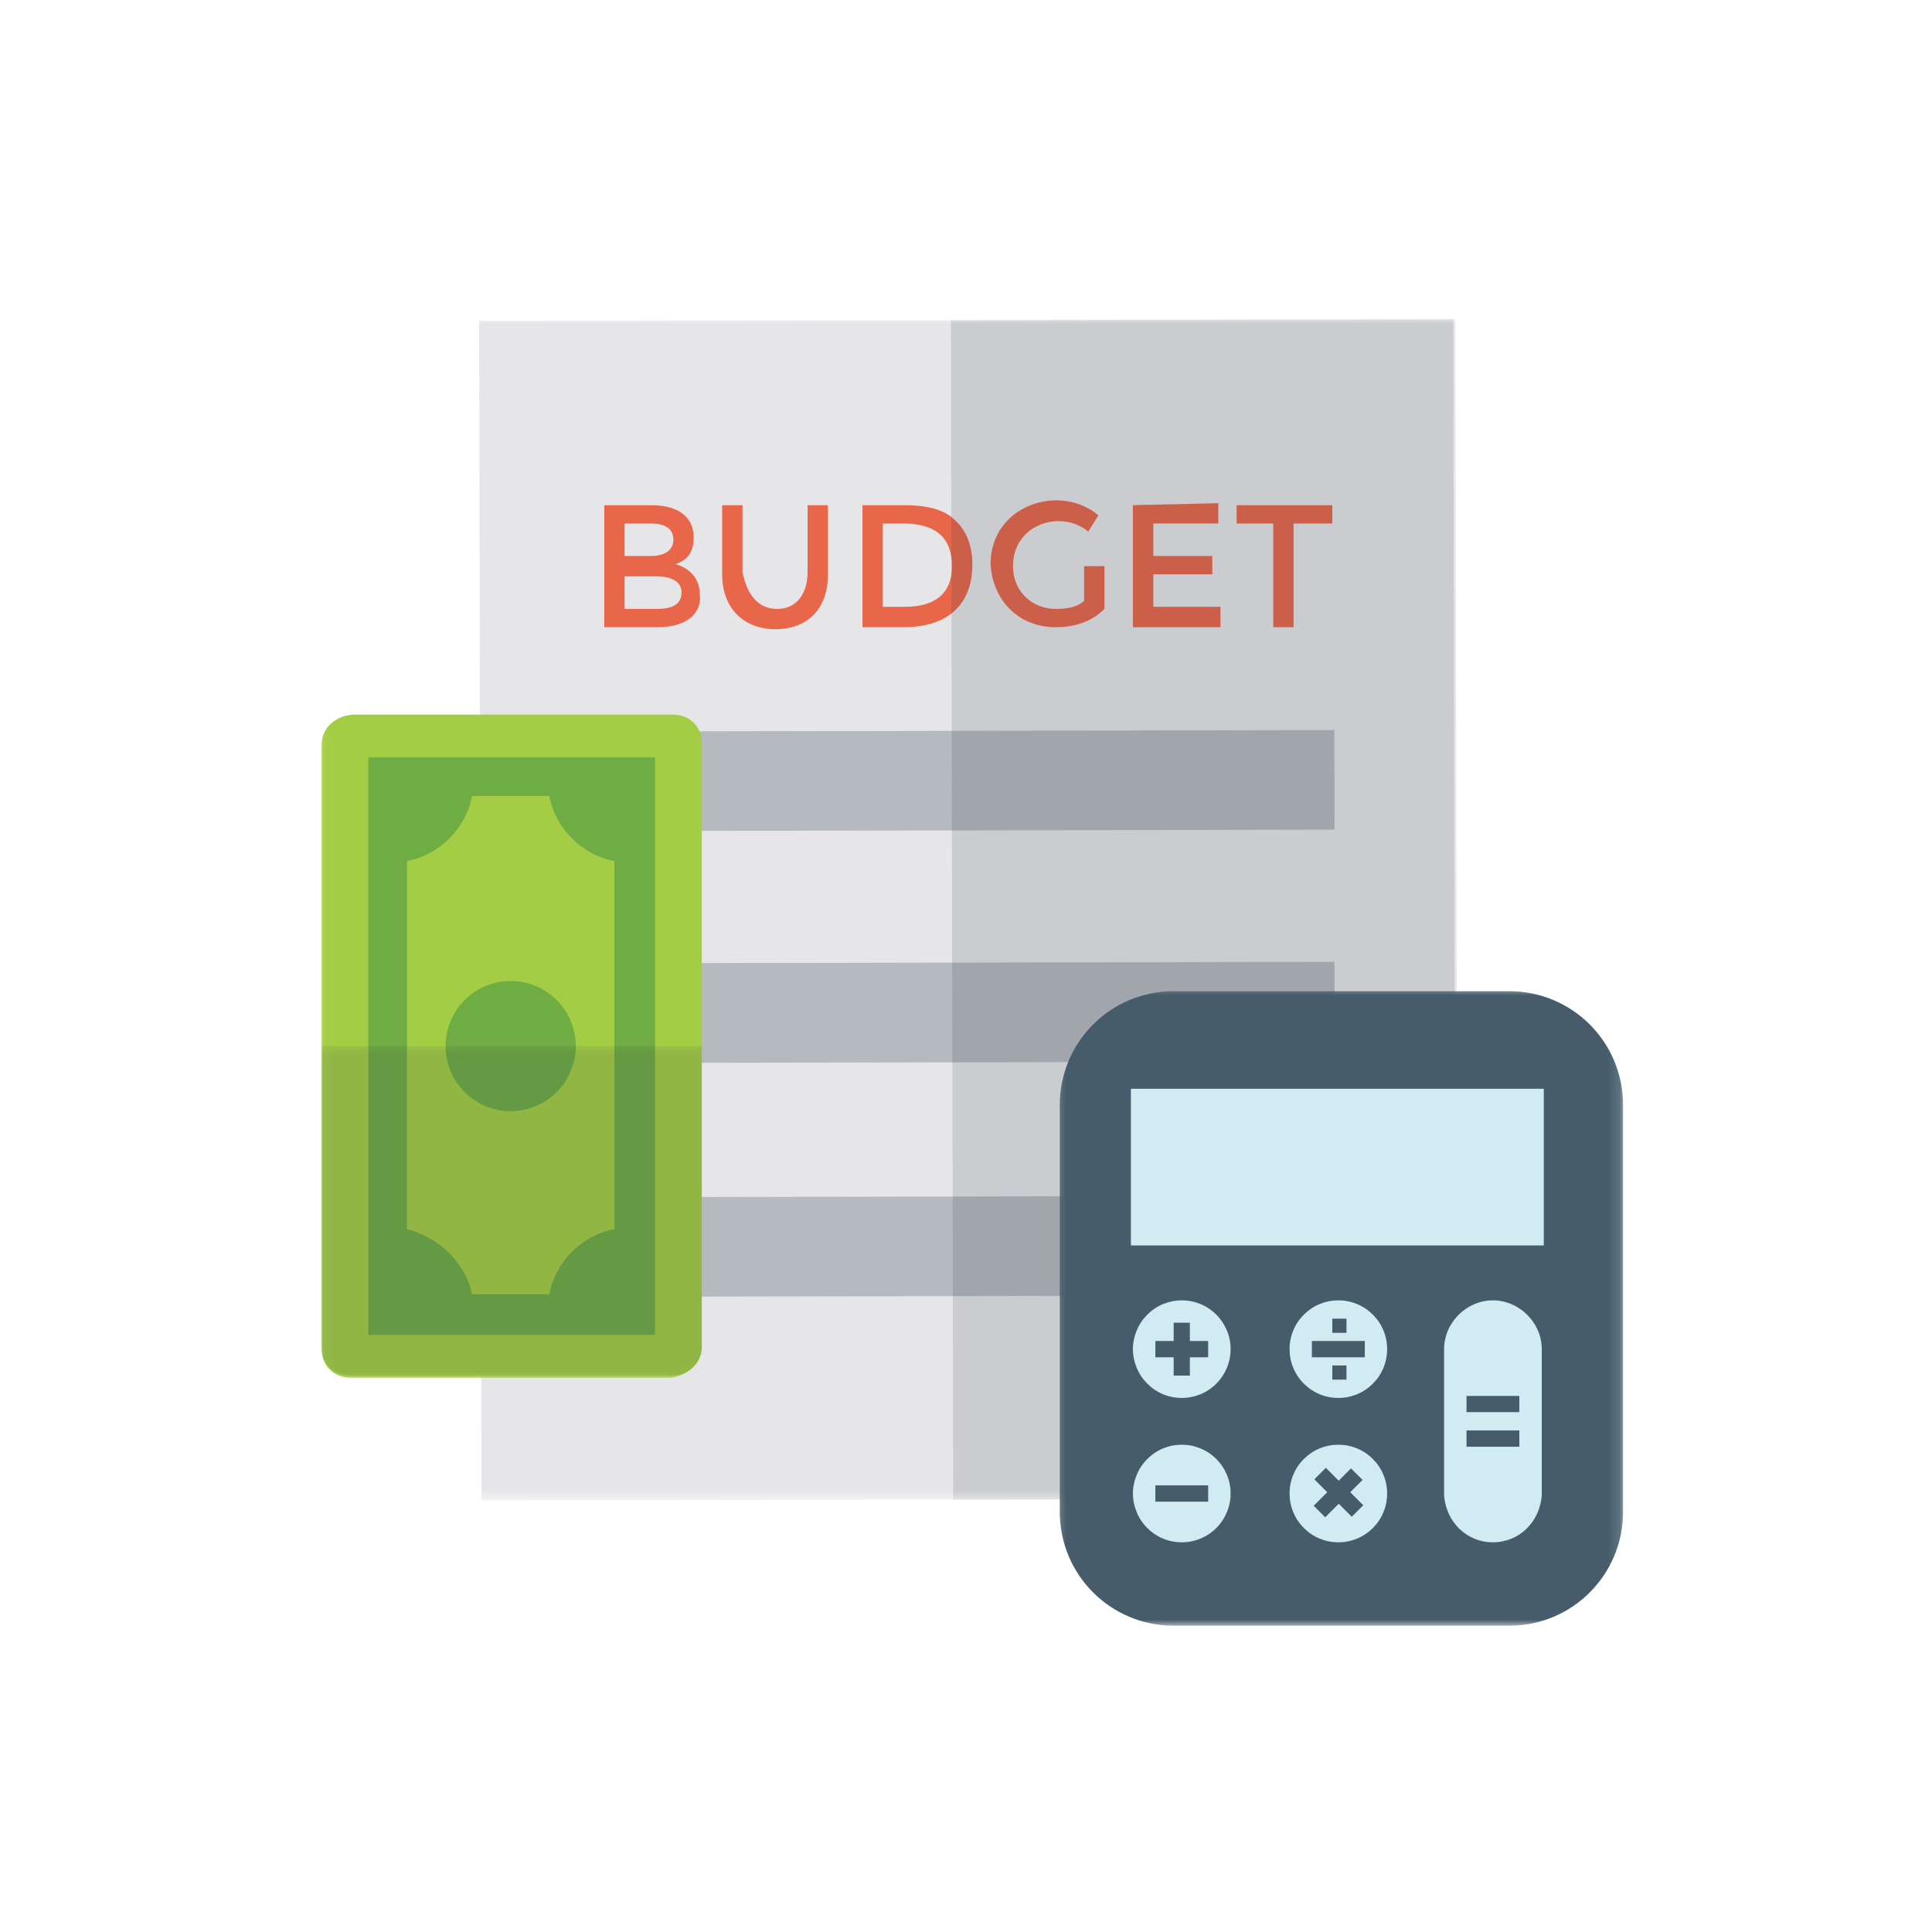 <svg width="164" height="164" viewBox="0 0 164 164" fill="none" xmlns="http://www.w3.org/2000/svg">
<rect width="164" height="164" fill="white"/>
<mask id="mask0_204_5703" style="mask-type:luminance" maskUnits="userSpaceOnUse" x="38" y="27" width="88" height="101">
<path d="M38.385 27H125.73V127.414H38.385V27Z" fill="white"/>
</mask>
<g mask="url(#mask0_204_5703)">
<path d="M40.669 27.237L123.531 27.076L123.739 127.196L40.878 127.366L40.669 27.237Z" fill="#E6E6E8"/>
</g>
<path d="M50.941 62.095L113.265 61.972L113.284 70.426L50.96 70.549L50.941 62.095Z" fill="#B5BABE"/>
<path d="M50.952 81.77L113.276 81.647L113.285 90.11L50.971 90.234L50.952 81.77Z" fill="#B5BABE"/>
<path d="M50.961 101.625L113.275 101.502L113.294 109.956L50.98 110.079L50.961 101.625Z" fill="#B5BABE"/>
<path d="M55.776 53.243H51.294V42.884H55.264C57.852 42.884 58.885 44.088 58.885 45.642C58.885 46.855 58.364 47.547 57.331 47.888C58.544 48.229 59.406 49.092 59.406 50.475C59.577 51.859 58.544 53.243 55.776 53.243ZM53.018 47.196H55.264C56.468 47.196 57.16 46.675 57.16 45.813C57.16 44.779 56.298 44.438 55.264 44.438H53.018V47.196ZM53.018 51.689H55.776C56.989 51.689 57.852 51.338 57.852 50.305C57.852 49.442 57.16 48.921 55.606 48.921H53.018V51.689Z" fill="#E8664A"/>
<path d="M65.965 51.689C67.69 51.689 68.552 50.305 68.552 48.58V42.884H70.277V48.751C70.277 51.859 68.381 53.413 65.794 53.413C63.377 53.413 61.302 51.859 61.302 48.751V42.884H63.027V48.58C63.377 50.305 64.24 51.689 65.965 51.689Z" fill="#E8664A"/>
<path d="M80.986 44.088C82.019 44.95 82.541 46.334 82.541 47.888C82.541 51.167 80.636 53.243 76.665 53.243H73.215V42.884H76.835C78.57 42.884 80.124 43.225 80.986 44.088ZM80.806 48.059C80.806 45.642 79.432 44.438 76.665 44.438H74.94V51.508H76.835C79.252 51.508 80.806 50.475 80.806 48.059Z" fill="#E8664A"/>
<path d="M92.027 48.059H93.752V51.689C92.719 52.722 91.335 53.243 89.61 53.243C86.502 53.243 84.265 50.997 84.085 47.888C84.085 42.884 89.961 40.979 93.24 43.746L92.378 45.13C90.132 43.225 85.99 44.438 85.99 48.059C85.99 50.305 87.715 51.689 89.61 51.689C90.653 51.689 91.515 51.508 92.027 50.997V48.059Z" fill="#E8664A"/>
<path d="M103.419 42.713V44.438H97.903V47.196H102.907V48.751H97.903V51.508H103.599V53.243H96.168V42.884L103.419 42.713Z" fill="#E8664A"/>
<path d="M109.807 44.438V53.243H108.082V44.438H104.974V42.884H113.096V44.438H109.807Z" fill="#E8664A"/>
<mask id="mask1_204_5703" style="mask-type:luminance" maskUnits="userSpaceOnUse" x="79" y="27" width="47" height="101">
<path d="M79.63 27H125.728V127.414H79.63V27Z" fill="white"/>
</mask>
<g mask="url(#mask1_204_5703)">
<path d="M80.72 27.199L123.359 27.114L123.558 127.234L80.919 127.319L80.72 27.199Z" fill="#283A48" fill-opacity="0.15"/>
</g>
<mask id="mask2_204_5703" style="mask-type:luminance" maskUnits="userSpaceOnUse" x="89" y="83" width="49" height="55">
<path d="M89.336 83.741H137.861V138H89.336V83.741Z" fill="white"/>
</mask>
<g mask="url(#mask2_204_5703)">
<path d="M128.108 84.139H99.628C94.274 84.139 89.961 88.452 89.961 93.806V128.333C89.961 133.688 94.274 138 99.628 138H128.108C133.463 138 137.775 133.688 137.775 128.333V93.806C137.775 88.452 133.463 84.139 128.108 84.139Z" fill="#465C6A"/>
</g>
<path d="M95.998 92.423H131.046V105.72H95.998V92.423Z" fill="#D0ECF2"/>
<path d="M104.461 114.524C104.461 115.074 104.357 115.604 104.148 116.107C103.93 116.618 103.637 117.064 103.248 117.453C102.86 117.841 102.405 118.144 101.902 118.353C101.391 118.561 100.869 118.666 100.32 118.666C99.77 118.666 99.239 118.561 98.727 118.353C98.225 118.144 97.78 117.841 97.391 117.453C97.002 117.064 96.699 116.618 96.491 116.107C96.282 115.604 96.168 115.074 96.168 114.524C96.168 113.974 96.282 113.444 96.491 112.941C96.699 112.429 97.002 111.984 97.391 111.595C97.78 111.207 98.225 110.904 98.727 110.695C99.239 110.487 99.77 110.382 100.32 110.382C100.869 110.382 101.391 110.487 101.902 110.695C102.405 110.904 102.86 111.207 103.248 111.595C103.637 111.984 103.93 112.429 104.148 112.941C104.357 113.444 104.461 113.974 104.461 114.524Z" fill="#D0ECF2"/>
<path d="M117.749 114.524C117.749 115.074 117.645 115.604 117.436 116.107C117.228 116.618 116.925 117.064 116.536 117.453C116.147 117.841 115.702 118.144 115.19 118.353C114.688 118.561 114.157 118.666 113.607 118.666C113.058 118.666 112.527 118.561 112.025 118.353C111.513 118.144 111.068 117.841 110.679 117.453C110.29 117.064 109.987 116.618 109.779 116.107C109.57 115.604 109.466 115.074 109.466 114.524C109.466 113.974 109.57 113.444 109.779 112.941C109.987 112.429 110.29 111.984 110.679 111.595C111.068 111.207 111.513 110.904 112.025 110.695C112.527 110.487 113.058 110.382 113.607 110.382C114.157 110.382 114.688 110.487 115.19 110.695C115.702 110.904 116.147 111.207 116.536 111.595C116.925 111.984 117.228 112.429 117.436 112.941C117.645 113.444 117.749 113.974 117.749 114.524Z" fill="#D0ECF2"/>
<path d="M104.461 126.778C104.461 127.328 104.357 127.859 104.148 128.361C103.93 128.873 103.637 129.318 103.248 129.707C102.86 130.095 102.405 130.399 101.902 130.607C101.391 130.816 100.869 130.92 100.32 130.92C99.77 130.92 99.239 130.816 98.727 130.607C98.225 130.399 97.78 130.095 97.391 129.707C97.002 129.318 96.699 128.873 96.491 128.361C96.282 127.859 96.168 127.328 96.168 126.778C96.168 126.229 96.282 125.698 96.491 125.196C96.699 124.684 97.002 124.238 97.391 123.85C97.78 123.461 98.225 123.158 98.727 122.949C99.239 122.741 99.77 122.637 100.32 122.637C100.869 122.637 101.391 122.741 101.902 122.949C102.405 123.158 102.86 123.461 103.248 123.85C103.637 124.238 103.93 124.684 104.148 125.196C104.357 125.698 104.461 126.229 104.461 126.778Z" fill="#D0ECF2"/>
<path d="M117.749 126.778C117.749 127.328 117.645 127.859 117.436 128.361C117.228 128.873 116.925 129.318 116.536 129.707C116.147 130.095 115.702 130.399 115.19 130.607C114.688 130.816 114.157 130.92 113.607 130.92C113.058 130.92 112.527 130.816 112.025 130.607C111.513 130.399 111.068 130.095 110.679 129.707C110.29 129.318 109.987 128.873 109.779 128.361C109.57 127.859 109.466 127.328 109.466 126.778C109.466 126.229 109.57 125.698 109.779 125.196C109.987 124.684 110.29 124.238 110.679 123.85C111.068 123.461 111.513 123.158 112.025 122.949C112.527 122.741 113.058 122.637 113.607 122.637C114.157 122.637 114.688 122.741 115.19 122.949C115.702 123.158 116.147 123.461 116.536 123.85C116.925 124.238 117.228 124.684 117.436 125.196C117.645 125.698 117.749 126.229 117.749 126.778Z" fill="#D0ECF2"/>
<path d="M130.875 114.524C130.875 112.278 128.97 110.382 126.724 110.382C124.487 110.382 122.582 112.278 122.582 114.524V126.949C122.762 129.195 124.487 130.92 126.724 130.92C128.97 130.92 130.695 129.195 130.875 126.949V126.778C130.875 126.778 130.875 114.865 130.875 114.524Z" fill="#D0ECF2"/>
<path d="M99.628 112.278H101.003V116.77H99.628V112.278Z" fill="#465C6A"/>
<path d="M98.074 113.833H102.557V115.216H98.074V113.833Z" fill="#465C6A"/>
<path d="M98.074 126.087H102.557V127.471H98.074V126.087Z" fill="#465C6A"/>
<path d="M124.487 118.495H128.97V119.87H124.487V118.495Z" fill="#465C6A"/>
<path d="M124.487 121.424H128.97V122.808H124.487V121.424Z" fill="#465C6A"/>
<path d="M114.679 124.646L115.664 125.622L112.489 128.797L111.513 127.821L114.679 124.646Z" fill="#465C6A"/>
<path d="M115.721 127.774L114.745 128.75L111.57 125.575L112.546 124.599L115.721 127.774Z" fill="#465C6A"/>
<path d="M111.36 113.833H115.853V115.216H111.36V113.833Z" fill="#465C6A"/>
<path d="M113.095 115.908H114.298V117.112H113.095V115.908Z" fill="#465C6A"/>
<path d="M113.095 111.937H114.298V113.14H113.095V111.937Z" fill="#465C6A"/>
<mask id="mask3_204_5703" style="mask-type:luminance" maskUnits="userSpaceOnUse" x="27" y="59" width="34" height="59">
<path d="M27.041 59.479H60.221V117.709H27.041V59.479Z" fill="white"/>
</mask>
<g mask="url(#mask3_204_5703)">
<path d="M59.577 114.354V63.081C59.577 61.697 58.544 60.664 57.16 60.664H29.884C28.329 60.835 27.296 61.868 27.296 63.251V114.524C27.296 115.908 28.329 116.941 29.713 116.941H56.989C58.364 116.771 59.577 115.728 59.577 114.354Z" fill="#A3CD44"/>
</g>
<path d="M55.604 104.507V64.284H31.266V113.311H55.604V104.507ZM34.545 104.336V73.089C37.303 72.577 39.549 70.331 40.071 67.563H46.629C47.15 70.331 49.387 72.577 52.154 73.089V104.336C49.387 104.857 47.15 107.103 46.629 109.861H40.071C39.549 107.274 37.303 105.028 34.545 104.336Z" fill="#6FAC43"/>
<path d="M48.876 88.802C48.876 89.532 48.734 90.234 48.449 90.916C48.175 91.589 47.776 92.186 47.255 92.707C46.734 93.228 46.137 93.626 45.464 93.901C44.782 94.186 44.08 94.328 43.351 94.328C42.621 94.328 41.91 94.186 41.237 93.901C40.555 93.626 39.958 93.228 39.446 92.707C38.925 92.186 38.526 91.589 38.242 90.916C37.967 90.234 37.825 89.532 37.825 88.802C37.825 88.073 37.967 87.362 38.242 86.689C38.526 86.007 38.925 85.409 39.446 84.898C39.958 84.376 40.555 83.978 41.237 83.694C41.91 83.419 42.621 83.277 43.351 83.277C44.08 83.277 44.782 83.419 45.464 83.694C46.137 83.978 46.734 84.376 47.255 84.898C47.776 85.409 48.175 86.007 48.449 86.689C48.734 87.362 48.876 88.073 48.876 88.802Z" fill="#6FAC43"/>
<mask id="mask4_204_5703" style="mask-type:luminance" maskUnits="userSpaceOnUse" x="27" y="88" width="34" height="30">
<path d="M27.041 88.594H60.221V117.709H27.041V88.594Z" fill="white"/>
</mask>
<g mask="url(#mask4_204_5703)">
<path d="M59.577 114.353V88.802H27.296V114.353C27.296 115.728 28.329 116.77 29.713 116.77H56.989C58.364 116.77 59.577 115.728 59.577 114.353Z" fill="#283A48" fill-opacity="0.15"/>
</g>
</svg>
